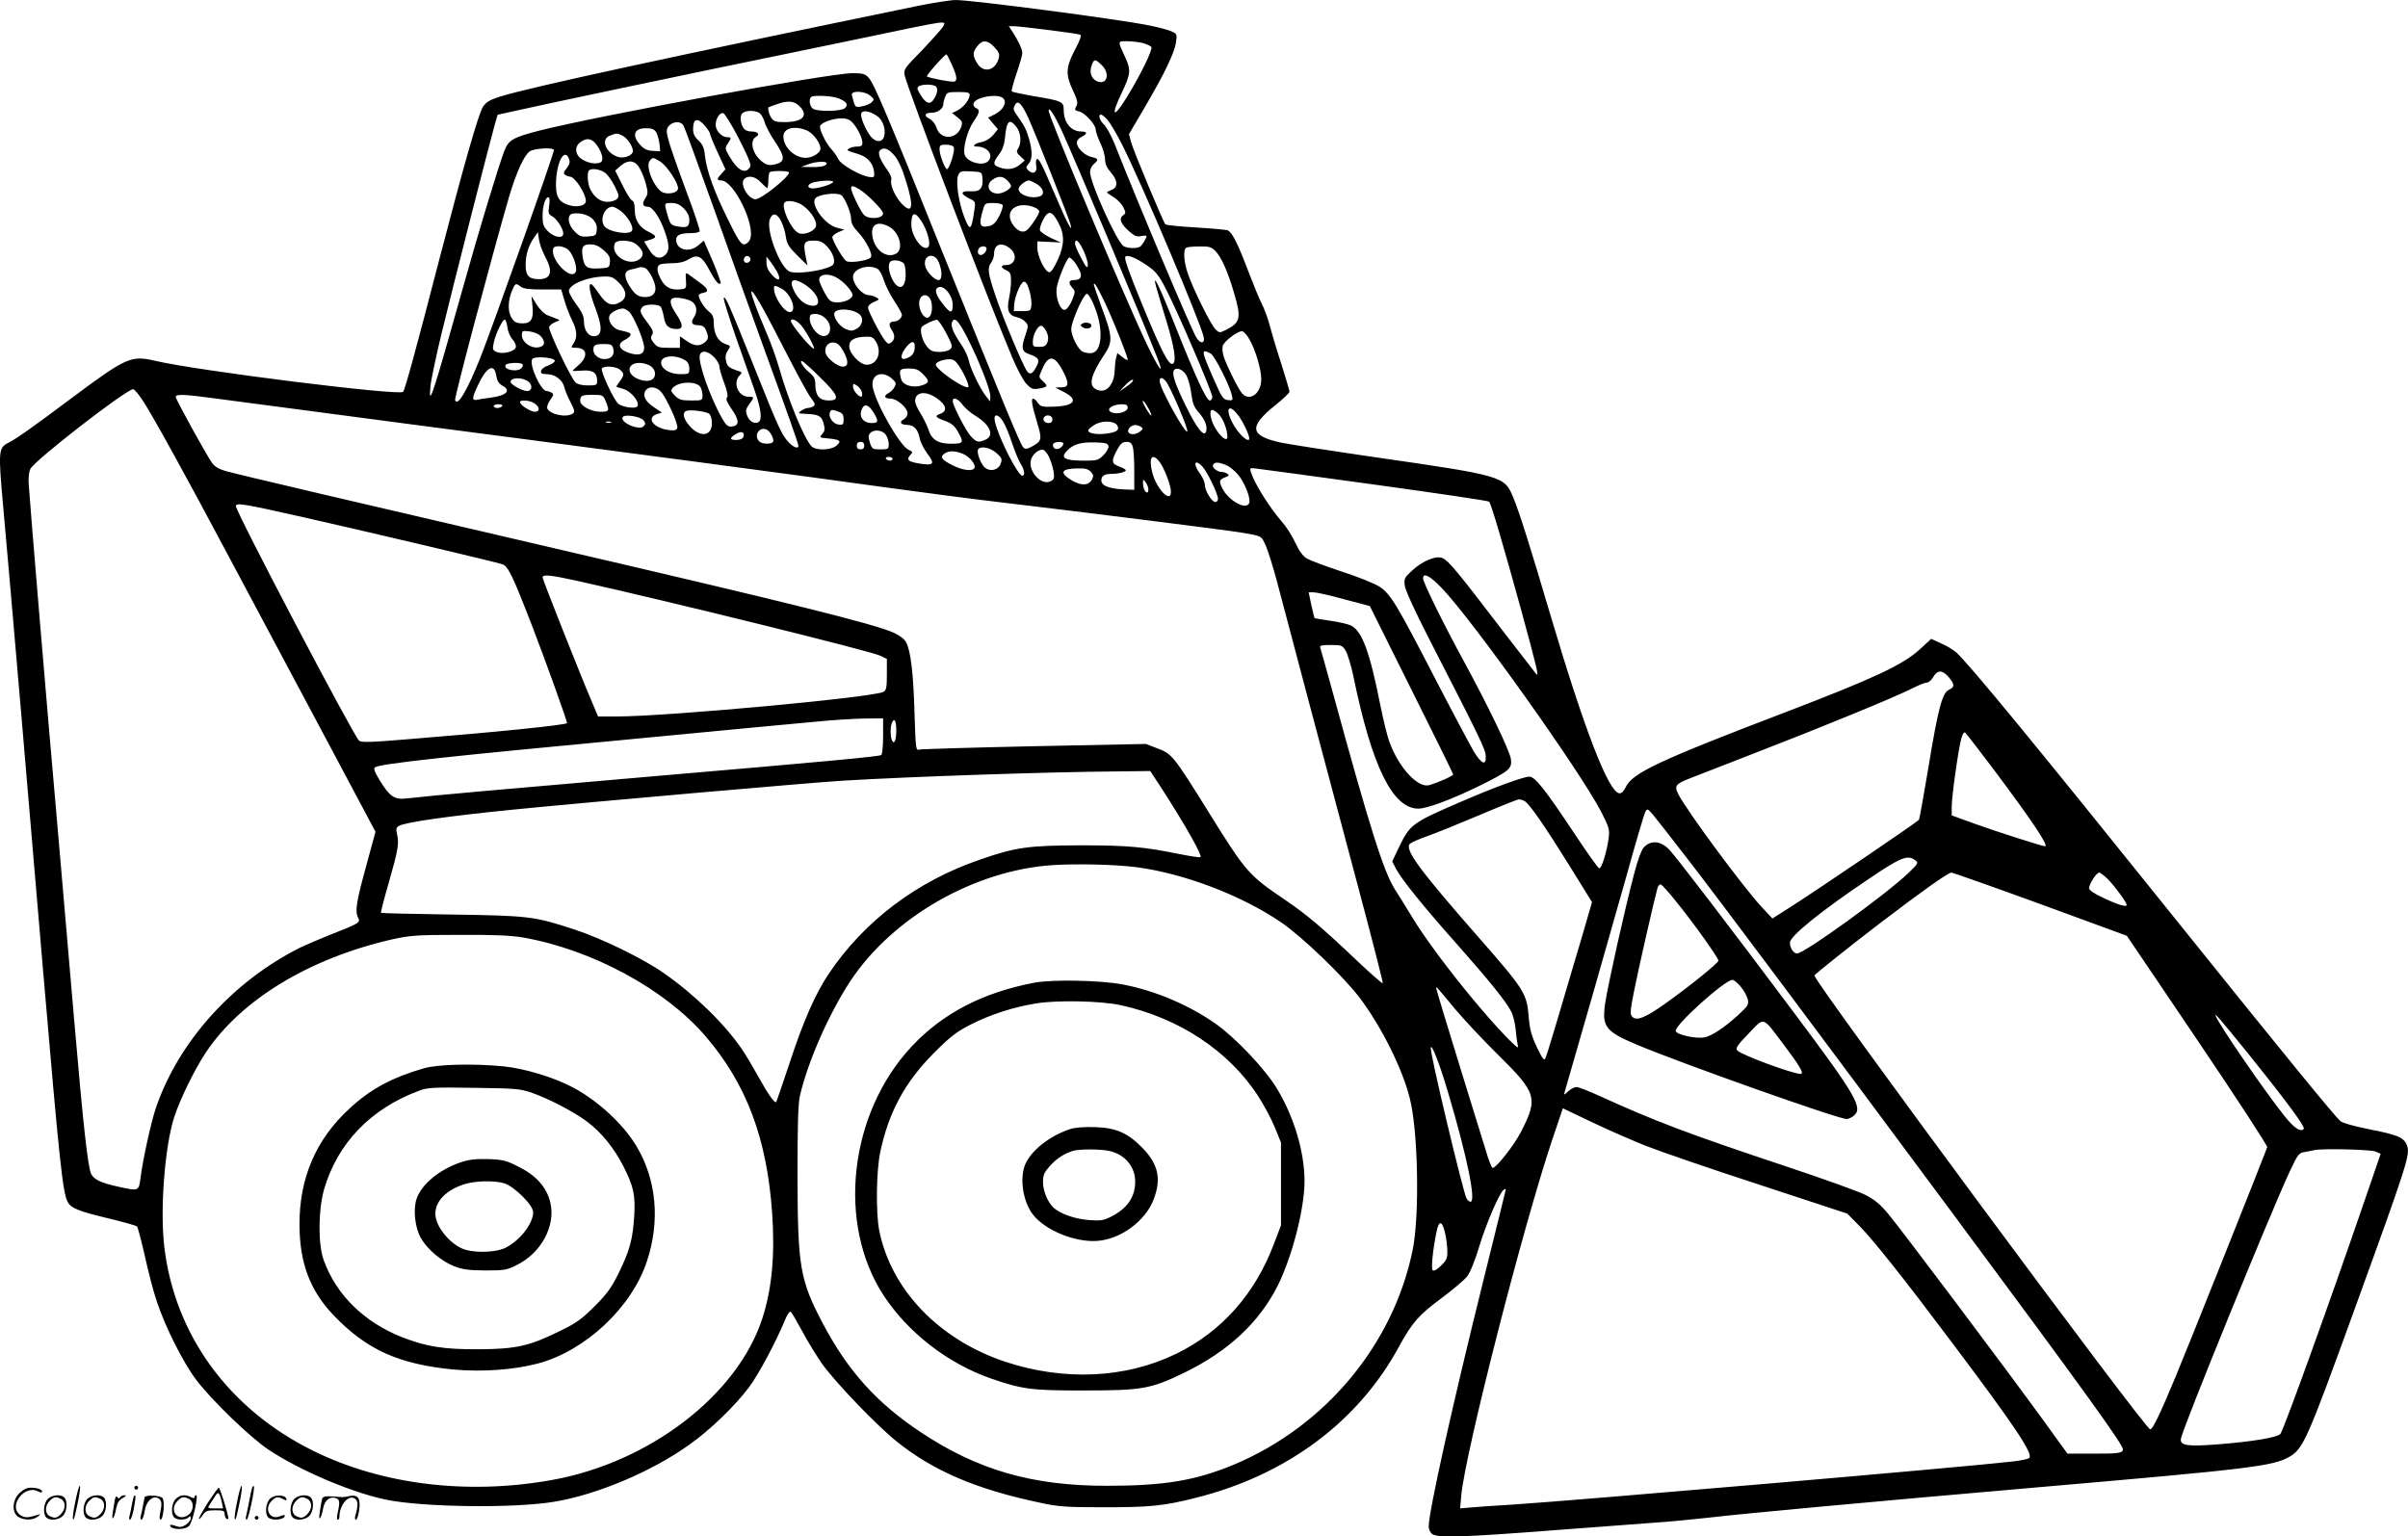 <?xml version="1.0" encoding="UTF-8"?>
<svg xmlns="http://www.w3.org/2000/svg" version="1.0" viewBox="0 0 1279.924 816.845" preserveAspectRatio="xMidYMid meet">
  <g transform="translate(-0.607,817.919) scale(0.1,-0.1)" fill="#000000" stroke="none">
    <path d="M4890 8149 c-1301 -268 -2069 -434 -2225 -483 -54 -17 -74 -29 -91 -53 -24 -36 -101 -306 -229 -798 -130 -503 -187 -709 -196 -719 -20 -22 -1094 112 -1318 165 -128 30 -153 19 -444 -198 -211 -158 -292 -215 -335 -237 -55 -28 -56 -41 -28 -351 14 -154 55 -624 91 -1045 36 -421 90 -1055 120 -1410 86 -1006 104 -1181 131 -1231 17 -33 57 -49 224 -89 74 -18 139 -36 144 -41 5 -4 23 -75 42 -157 18 -82 46 -192 64 -243 44 -133 138 -321 208 -414 79 -106 288 -308 387 -374 168 -111 441 -227 625 -265 196 -40 677 -46 890 -11 227 37 521 161 719 303 111 78 245 208 319 307 50 67 142 239 189 353 12 30 26 51 32 48 5 -4 32 -50 60 -102 28 -53 77 -133 108 -177 71 -99 290 -327 395 -411 197 -158 424 -255 768 -327 91 -20 136 -23 335 -23 242 0 317 7 486 50 481 120 863 403 1080 802 71 130 106 170 225 258 62 46 124 99 139 118 16 21 41 83 62 153 35 118 110 294 132 307 6 4 11 5 11 2 0 -3 -54 -220 -119 -483 -162 -652 -291 -1230 -291 -1310 0 -12 7 -29 16 -37 24 -24 148 -21 664 19 250 19 496 37 545 41 50 3 164 14 255 24 217 25 858 84 1790 165 1099 95 1220 110 1306 160 73 43 95 93 344 780 287 791 299 830 279 877 -17 41 -49 54 -201 84 -76 15 -141 33 -152 43 -31 27 -305 362 -846 1036 -802 999 -1126 1392 -1196 1456 -16 14 -52 36 -81 48 l-52 24 -63 -58 c-88 -80 -243 -153 -706 -330 -681 -260 -819 -325 -855 -401 -12 -24 -23 -34 -35 -32 -58 11 -186 344 -363 941 -111 376 -166 550 -200 633 -47 112 -51 114 -744 214 -227 33 -445 67 -484 75 -173 36 -181 84 -35 201 41 33 74 64 74 71 0 6 -20 73 -44 150 -25 76 -52 167 -61 202 -9 36 -28 87 -42 115 -14 27 -47 108 -74 179 -55 145 -85 203 -108 212 -9 3 -85 10 -170 15 -84 5 -157 12 -161 17 -12 14 -170 392 -182 437 l-11 42 82 140 c105 178 160 292 168 349 6 44 5 45 -28 59 -19 8 -70 21 -114 30 -175 35 -949 136 -1029 135 -28 0 -116 -14 -196 -30z m129 -111 c-7 -12 -57 -68 -111 -125 -95 -97 -100 -103 -93 -135 15 -72 445 -1200 570 -1496 26 -62 60 -126 76 -143 26 -27 34 -31 65 -26 48 8 52 13 26 37 -26 24 -26 22 -8 63 33 80 65 80 109 -1 37 -69 36 -92 -5 -92 l-33 -1 48 -25 c79 -41 54 -74 -60 -77 -58 -2 -67 1 -81 21 -8 12 -19 22 -24 22 -13 0 -7 -35 22 -132 26 -85 24 -95 -33 -125 -25 -12 -32 -13 -43 -1 -15 15 -115 258 -419 1013 -295 735 -373 920 -401 950 -20 22 -31 25 -88 25 -123 0 -1362 -228 -1666 -306 -139 -36 -161 -49 -184 -109 -33 -88 -134 -421 -212 -700 -170 -606 -191 -669 -180 -550 3 33 30 161 60 285 54 224 254 1008 282 1107 l15 52 72 16 c143 33 1013 216 1497 315 272 56 554 115 625 130 72 15 143 28 158 29 26 1 27 -1 16 -21z m558 -18 c87 -11 164 -22 170 -25 9 -3 1 -28 -27 -80 -49 -93 -51 -132 -11 -217 22 -45 27 -66 20 -79 -13 -25 -12 -26 15 -33 29 -7 86 -70 86 -95 0 -11 11 -43 25 -73 14 -29 25 -68 25 -87 0 -23 9 -44 30 -68 38 -42 40 -80 5 -93 -14 -5 -25 -11 -25 -14 0 -2 15 -13 34 -24 19 -11 42 -35 52 -53 15 -31 15 -33 -1 -45 -23 -17 -12 -45 32 -84 28 -25 42 -31 64 -26 16 3 29 3 29 0 0 -11 -23 -49 -34 -56 -16 -11 -64 -10 -87 2 -35 19 -179 337 -179 395 0 14 9 33 20 42 27 23 25 29 -10 37 -37 7 -80 48 -80 76 0 12 10 25 25 32 32 15 32 28 -1 28 -55 0 -94 47 -94 115 0 44 -9 48 -160 73 -61 11 -113 22 -116 25 -3 3 8 46 25 95 17 50 31 99 31 109 0 20 -23 69 -54 116 l-18 27 25 0 c15 0 97 -9 184 -20z m-285 -92 c23 -24 28 -37 23 -57 -17 -68 -82 -83 -115 -28 -25 41 -25 58 1 91 27 35 55 33 91 -6z m790 22 c21 -6 40 -15 44 -21 8 -14 -60 -153 -132 -269 -71 -115 -86 -100 -25 27 46 96 49 120 20 183 -44 95 -44 90 9 90 26 0 64 -5 84 -10z m-1016 -115 c26 -60 29 -81 15 -89 -10 -6 -138 18 -148 27 -5 5 94 117 104 117 2 0 15 -25 29 -55z m796 -2 c48 -46 27 -110 -27 -85 -29 14 -40 48 -26 85 13 34 18 34 53 0z m-883 -112 c16 -10 9 -45 -14 -76 -19 -24 -41 -13 -69 35 -16 27 -17 33 -5 41 18 11 70 11 88 0z m-348 -50 c22 -18 23 -21 8 -36 -8 -8 -31 -18 -51 -21 -38 -7 -36 -9 -54 59 -8 25 66 24 97 -2z m529 4 c0 -25 -31 -65 -63 -82 l-30 -15 29 -23 c25 -20 27 -26 19 -51 -24 -68 -110 -70 -131 -4 -7 21 -22 40 -38 48 -32 16 -25 32 14 32 30 0 60 22 60 45 0 8 4 25 10 39 9 24 14 26 70 26 47 0 60 -3 60 -15z m-696 -19 c44 -18 54 -35 31 -53 -22 -16 -137 -18 -166 -3 -18 10 -26 50 -12 63 12 12 113 7 147 -7z m876 -1 c19 -23 -2 -60 -45 -83 l-37 -18 26 -31 26 -31 -25 -31 c-16 -18 -40 -33 -61 -37 -38 -7 -56 -24 -25 -24 56 0 91 -46 59 -78 -29 -29 -114 -4 -125 36 -9 37 15 126 47 174 34 49 36 63 15 72 -8 3 -15 12 -15 21 0 37 134 61 160 30z m-1085 -40 c51 -50 19 -85 -80 -85 -44 0 -57 4 -69 22 -13 19 -22 58 -13 58 1 0 20 7 42 15 59 21 92 18 120 -10z m1218 -65 c33 -72 211 -521 222 -560 18 -61 -18 5 -73 135 -80 187 -94 215 -105 208 -5 -3 -6 -19 -3 -35 7 -35 -17 -49 -42 -25 -14 15 -14 18 1 35 21 23 22 68 2 135 -14 49 -25 69 -68 130 -15 21 -16 30 -7 47 16 30 36 11 73 -70z m174 -60 c72 -157 421 -985 512 -1217 39 -101 4 -52 -58 78 -127 268 -521 1208 -521 1240 1 23 29 -20 67 -101z m-1607 90 c11 -6 24 -28 30 -49 5 -21 31 -69 56 -106 54 -81 54 -106 2 -119 -29 -7 -42 -6 -63 8 -57 38 -80 116 -39 139 21 12 7 27 -25 27 -16 0 -33 6 -39 13 -19 22 -25 66 -12 82 14 17 62 20 90 5z m630 -19 c29 -21 45 -69 36 -105 -9 -37 -48 -35 -76 3 -29 42 -52 101 -46 118 7 19 49 11 86 -16z m-736 -120 c52 -102 66 -138 59 -150 -25 -40 -66 -19 -110 57 -24 40 -24 44 -9 67 21 31 20 35 -4 35 -28 0 -60 35 -60 65 0 33 21 66 40 63 8 -2 46 -63 84 -137z m1958 102 c14 -16 51 -77 81 -138 108 -216 410 -930 431 -1017 8 -35 -17 -39 -38 -5 -25 38 -299 686 -438 1037 -17 41 -41 85 -54 97 -23 21 -33 53 -16 53 5 0 20 -12 34 -27z m-1355 -15 c27 -30 53 -82 53 -108 0 -15 -6 -20 -27 -20 -16 0 -35 -4 -43 -10 -16 -10 -19 -9 54 -32 45 -15 74 -49 78 -93 3 -27 0 -30 -22 -27 -47 4 -154 65 -168 95 -7 15 -24 39 -37 53 -30 32 -68 112 -59 125 11 19 67 38 110 39 30 0 46 -6 61 -22z m-783 -19 c14 -17 26 -35 26 -41 0 -6 18 -51 41 -100 l41 -89 -21 -23 c-26 -28 -26 -36 -2 -36 68 0 186 -243 153 -315 -7 -15 -20 -25 -32 -25 -15 0 -34 28 -84 131 -73 147 -114 260 -123 340 -4 42 -12 60 -34 81 -21 19 -29 36 -29 61 0 57 24 63 64 16z m-114 1 c6 -12 78 -208 160 -438 81 -229 196 -550 255 -712 149 -410 195 -541 195 -551 0 -18 -27 -8 -52 19 -37 39 -53 74 -188 412 -128 320 -151 372 -157 354 -2 -6 26 -96 62 -200 37 -104 82 -233 101 -287 38 -109 43 -164 18 -174 -23 -8 -47 9 -58 40 -8 22 -5 33 12 57 28 37 28 40 -3 40 -54 0 -85 71 -49 112 16 16 15 18 -2 24 -52 16 -63 25 -69 54 -5 21 -2 39 10 56 16 24 15 25 -15 35 -38 14 -60 54 -60 110 0 32 -5 45 -25 61 -25 19 -55 67 -55 87 0 5 10 11 22 13 34 5 30 21 -14 53 -23 17 -50 36 -60 44 -18 13 -19 11 -16 -30 3 -40 1 -44 -21 -47 -53 -8 -87 7 -109 47 -26 46 -28 77 -6 85 9 3 38 6 66 6 34 0 62 7 85 21 47 29 71 17 111 -60 32 -59 48 -78 59 -68 2 3 -16 55 -42 116 l-48 111 -29 -25 c-49 -42 -118 -24 -118 30 0 25 22 35 82 35 20 0 39 4 43 9 3 6 -28 99 -69 208 -77 208 -106 295 -106 324 0 45 70 67 90 29z m1769 -6 c23 -30 28 -84 9 -114 -11 -16 -9 -23 11 -41 l24 -23 -27 -23 c-29 -24 -68 -29 -110 -13 -33 12 -33 24 0 68 17 22 28 51 31 81 9 99 23 114 62 65z m-1912 -34 c6 -14 13 -41 15 -60 l3 -35 -40 2 c-30 2 -47 10 -67 33 -48 53 -29 92 42 87 26 -1 38 -8 47 -27z m797 16 c38 -16 80 -77 72 -104 -7 -21 -46 -42 -77 -42 -60 0 -119 57 -119 114 0 44 59 59 124 32z m-981 -27 c26 -12 57 -57 57 -83 0 -22 -42 -40 -75 -32 -67 17 -100 95 -47 114 36 14 37 14 65 1z m-144 -40 c26 -28 45 -75 37 -94 -8 -21 -64 -19 -103 5 -41 24 -46 70 -11 94 30 22 54 20 77 -5z m1907 -24 c7 -17 -24 -115 -36 -115 -11 0 -40 75 -40 105 0 22 4 25 35 25 22 0 38 -6 41 -15z m-2126 -14 c0 -22 -321 -927 -391 -1104 -71 -177 -121 -261 -134 -225 -5 12 197 771 286 1078 39 132 80 222 110 244 25 17 129 23 129 7z m1808 -26 c20 -22 42 -68 61 -130 48 -149 38 -194 -27 -121 -32 37 -57 98 -48 121 2 7 -6 29 -19 47 -39 53 -55 91 -43 106 18 21 45 13 76 -23z m-1727 -22 c6 -16 2 -29 -13 -48 -17 -22 -19 -29 -7 -36 8 -5 19 -9 25 -9 25 0 84 -90 84 -129 0 -26 -48 -37 -94 -21 -54 17 -69 50 -64 134 7 106 47 169 69 109z m486 -14 c34 -22 93 -110 93 -141 0 -21 -39 -33 -75 -24 -46 12 -102 139 -75 171 16 19 16 19 57 -6z m-110 -36 c12 -21 27 -59 33 -85 11 -41 10 -51 -4 -73 -19 -29 -14 -45 14 -45 25 0 64 -58 90 -133 24 -68 25 -100 4 -121 -29 -29 -61 -20 -88 27 l-26 42 30 9 c39 12 38 21 -5 42 -50 23 -75 63 -75 117 0 29 -5 47 -14 50 -8 3 -31 40 -52 83 l-38 76 27 24 c43 37 79 32 104 -13z m993 28 c0 -14 -28 -21 -83 -20 l-52 1 35 13 c40 16 100 19 100 6z m-1177 -51 c14 -11 37 -43 51 -72 23 -46 24 -54 11 -67 -8 -8 -30 -15 -49 -15 -38 0 -70 23 -92 66 -15 28 -19 90 -7 101 13 14 61 6 86 -13z m977 2 c0 -24 -147 -142 -178 -142 -38 0 -84 78 -62 105 20 24 60 18 90 -15 15 -16 31 -30 34 -30 3 0 6 17 6 38 0 21 3 42 7 45 9 10 103 9 103 -1z m1028 -29 c5 -54 -12 -74 -61 -71 -54 4 -60 -12 -13 -36 38 -18 38 -19 31 -65 -16 -109 -23 -114 -54 -35 -30 79 -46 190 -32 221 10 22 16 24 69 21 56 -3 57 -3 60 -35z m132 -13 c11 -11 20 -24 20 -29 0 -16 -43 -41 -70 -41 -50 0 -67 47 -28 74 30 21 54 20 78 -4z m-927 -11 c-14 -14 -94 -36 -116 -31 -26 6 -15 26 19 33 51 11 109 10 97 -2z m1085 -9 c34 -21 43 -54 16 -64 -44 -17 -114 7 -114 39 0 15 37 45 55 45 5 0 25 -9 43 -20z m-943 -28 c41 -25 125 -110 125 -127 0 -29 -78 -35 -103 -7 -18 20 -67 121 -67 140 0 16 10 15 45 -6z m-98 -30 c19 -12 53 -94 53 -127 0 -22 11 -43 38 -71 44 -48 80 -120 66 -134 -18 -18 -115 -31 -131 -18 -19 15 -73 109 -73 126 0 7 14 19 32 27 l32 13 -41 11 c-64 17 -140 123 -113 156 18 21 112 33 137 17z m-1552 -56 c-6 -39 -4 -46 15 -56 25 -13 60 -67 60 -92 0 -29 -47 -22 -81 11 -24 25 -29 38 -29 80 0 55 14 101 30 101 8 0 9 -15 5 -44z m1351 -1 c47 -36 78 -89 65 -114 -14 -26 -67 -44 -92 -30 -40 21 -94 141 -72 162 15 15 68 5 99 -18z m-635 -14 c19 -20 29 -40 29 -60 0 -38 -11 -44 -60 -36 -37 6 -41 10 -55 58 -20 68 -20 67 21 67 26 0 43 -8 65 -29z m1694 19 c4 -6 -4 -32 -17 -58 -17 -34 -31 -48 -52 -54 -53 -13 -60 5 -34 90 9 30 13 32 53 32 24 0 47 -5 50 -10z m164 -11 c17 -6 31 -17 31 -24 0 -15 -47 -86 -68 -101 -22 -16 -54 0 -76 37 -41 69 24 119 113 88z m-2189 -25 c36 -31 64 -80 56 -100 -10 -26 -121 -10 -146 21 -29 34 -1 105 41 105 10 0 31 -12 49 -26z m-152 -41 c16 -18 22 -35 20 -57 -3 -29 -6 -31 -46 -34 -36 -3 -47 1 -72 27 -35 34 -42 87 -12 94 37 8 88 -6 110 -30z m2471 -13 c37 -66 36 -121 -1 -203 -21 -45 -36 -67 -46 -65 -23 4 -62 86 -62 128 l0 36 63 -3 62 -3 -53 24 c-29 14 -55 32 -58 40 -3 8 4 33 16 56 27 52 47 50 79 -10z m-1471 3 c11 -21 22 -58 25 -82 5 -37 15 -54 60 -99 l55 -54 -10 50 c-14 70 -8 82 42 82 32 0 48 -6 70 -29 30 -30 46 -71 37 -95 -11 -27 -173 -57 -230 -42 -52 13 -134 227 -108 282 15 35 38 29 59 -13z m746 0 c32 -50 51 -122 36 -137 -27 -27 -90 55 -90 119 0 67 18 73 54 18z m-174 -28 c59 -30 82 -125 36 -146 -51 -24 -111 22 -123 94 -10 62 26 84 87 52z m-1827 -159 c44 -80 33 -121 -31 -121 -55 0 -72 18 -72 75 0 55 15 103 44 145 l21 30 6 -40 c3 -22 18 -62 32 -89z m483 66 c38 -30 46 -57 24 -77 -54 -49 -162 14 -136 80 8 21 85 19 112 -3z m2380 -37 c14 -30 24 -65 22 -77 -2 -18 -10 -10 -35 39 -18 33 -33 68 -33 77 0 33 22 14 46 -39z m-2551 4 c29 -26 35 -38 33 -63 -3 -30 -4 -31 -59 -34 -64 -3 -77 6 -86 62 -8 52 1 66 41 66 25 0 46 -9 71 -31z m2159 10 c43 -34 30 -89 -21 -89 -30 0 -29 -14 2 -28 21 -10 25 -18 25 -56 0 -25 -5 -67 -11 -95 -13 -61 -1 -89 41 -98 16 -3 37 -14 46 -25 17 -18 17 -21 0 -72 -23 -67 -19 -87 21 -100 50 -17 57 -29 39 -64 -21 -41 -35 -48 -51 -26 -22 29 -130 287 -169 405 -39 117 -43 144 -21 173 8 11 15 32 15 46 0 51 39 65 84 29z m-2344 -11 c24 -26 45 -90 37 -112 -22 -56 -139 64 -120 122 7 20 60 14 83 -10z m2220 8 c0 -7 -7 -19 -15 -26 -20 -16 -38 -1 -29 23 7 20 44 23 44 3z m1216 -11 c32 -32 67 -112 99 -222 40 -136 35 -158 -43 -198 -32 -16 -35 -16 -54 2 -24 21 -119 213 -148 297 -23 67 -26 132 -7 139 6 3 38 6 70 6 49 1 62 -3 83 -24z m-2471 -46 c0 -7 -8 -15 -17 -17 -18 -3 -25 18 -11 32 10 10 28 1 28 -15z m1001 -14 c19 -47 19 -95 -1 -95 -22 0 -63 43 -71 74 -14 59 48 78 72 21z m1104 -15 c50 -34 64 -51 104 -129 62 -119 246 -548 246 -572 0 -10 -6 -19 -14 -19 -17 0 -72 118 -181 391 -86 217 -126 298 -104 214 6 -22 31 -104 55 -183 42 -137 54 -215 35 -226 -21 -14 -60 61 -167 322 -71 173 -94 239 -86 247 12 11 54 -6 112 -45z m-1963 -37 c24 -45 7 -54 -28 -15 -20 22 -29 43 -29 65 l0 32 20 -25 c11 -14 27 -39 37 -57z m1575 60 c9 -10 23 -32 31 -49 18 -36 8 -54 -30 -54 -27 0 -30 -16 -6 -42 15 -17 15 -21 -3 -66 -11 -26 -27 -48 -37 -50 -25 -5 -50 61 -45 113 5 42 55 165 68 165 4 0 14 -8 22 -17z m-900 -17 c4 -6 8 -32 8 -57 0 -82 -45 -88 -77 -12 -18 45 -17 81 5 86 22 6 55 -3 64 -17z m-1377 -22 c20 -8 55 -75 55 -107 0 -31 -18 -47 -55 -47 -37 0 -56 14 -84 60 -30 50 -28 78 7 86 15 3 32 7 37 9 16 6 23 5 40 -1z m1235 -4 c11 -6 26 -33 34 -61 9 -28 34 -78 56 -111 22 -33 40 -66 40 -72 0 -17 -21 -36 -41 -36 -26 0 -32 -17 -15 -42 20 -29 20 -52 0 -69 -14 -11 -19 -9 -35 11 -28 38 -89 156 -89 174 0 10 14 23 32 30 30 13 30 14 10 25 -11 6 -29 11 -39 11 -34 1 -83 57 -83 97 0 43 80 70 130 43z m-222 -44 c43 -22 96 -82 89 -100 -8 -21 -53 -38 -91 -34 -26 2 -36 12 -58 53 -15 28 -28 58 -28 67 0 29 45 36 88 14z m-1152 -30 c41 -41 45 -78 10 -101 -43 -28 -77 -16 -114 40 -19 28 -38 52 -43 53 -18 7 -8 -50 22 -128 37 -98 37 -144 -3 -148 -33 -4 -58 29 -58 78 0 27 -11 51 -40 90 -22 29 -40 62 -40 72 0 35 99 76 189 77 36 1 48 -4 77 -33z m984 -7 c82 -50 103 -131 30 -113 -33 7 -65 38 -85 80 -26 56 -5 69 55 33z m1200 -43 c6 -23 10 -56 8 -72 -3 -27 -6 -29 -48 -29 l-45 0 2 37 c1 20 12 57 24 83 25 53 40 49 59 -19z m-2706 29 c14 -11 47 -15 118 -15 l97 0 17 -57 c9 -32 27 -79 40 -105 28 -55 30 -94 8 -126 -15 -21 -14 -22 14 -22 60 0 66 -48 11 -94 -16 -14 -29 -26 -29 -28 0 -2 23 -1 52 1 57 4 78 -12 78 -56 0 -21 -4 -23 -49 -23 -32 0 -55 6 -66 16 -27 27 -146 279 -140 295 3 9 18 20 33 26 25 9 26 11 7 17 -11 5 -33 13 -48 19 -17 6 -41 30 -58 56 l-28 46 5 -51 c8 -67 -6 -94 -49 -94 -38 0 -50 7 -66 37 -16 31 -14 86 5 133 18 44 21 46 48 25z m3106 -87 c45 -96 120 -283 120 -301 0 -5 -12 1 -27 13 l-28 22 -6 -24 c-4 -12 -7 -42 -8 -66 -2 -82 -49 -130 -100 -102 -41 21 -27 77 47 187 43 66 42 93 -17 250 -22 62 -41 115 -41 118 0 20 18 -9 60 -97z m-1719 76 c50 -25 84 -124 43 -124 -30 0 -84 80 -84 125 0 19 4 19 41 -1z m909 -85 c0 -50 -13 -48 -57 10 -37 47 -42 77 -15 84 30 7 72 -47 72 -94z m-1012 -14 c22 -38 82 -154 135 -257 53 -103 108 -204 123 -224 23 -29 25 -37 13 -45 -8 -5 -21 -9 -30 -9 -8 0 -24 -7 -35 -15 -18 -13 -16 -14 21 -16 71 -2 89 -11 99 -52 8 -29 6 -40 -8 -56 -16 -18 -15 -19 34 -23 63 -6 71 -14 41 -39 -31 -25 -112 -26 -133 -1 -39 43 -122 245 -169 410 -17 59 -48 145 -69 192 -20 47 -50 119 -64 160 -32 88 -17 79 42 -25z m1771 -10 c43 -114 33 -227 -21 -233 -15 -2 -37 2 -48 8 -25 13 -60 83 -60 120 0 28 39 126 65 167 17 25 18 26 31 8 8 -10 23 -42 33 -70z m-879 56 c13 -24 13 -71 0 -91 -23 -36 -69 33 -56 84 8 31 40 35 56 7z m-1268 -14 c27 -17 33 -53 14 -82 -21 -31 -13 -45 23 -45 20 0 31 -7 39 -25 17 -38 15 -53 -13 -71 -27 -18 -54 -13 -97 18 l-28 19 0 -30 0 -31 -59 0 c-52 0 -62 3 -80 26 -16 20 -18 29 -9 43 9 15 4 27 -25 66 -40 52 -44 64 -25 83 16 16 83 15 96 0 5 -7 13 -32 17 -56 7 -45 26 -62 69 -62 35 0 34 23 -4 80 -32 48 -38 75 -17 84 17 7 75 -3 99 -17z m-333 -54 c25 -22 81 -155 81 -193 0 -33 -25 -43 -71 -30 -63 18 -77 50 -32 72 14 7 28 18 30 25 4 11 -4 15 -59 27 -34 8 -62 48 -53 75 5 18 42 38 71 40 7 1 21 -7 33 -16z m1219 -10 c31 -19 26 -62 -9 -82 -22 -12 -31 -13 -58 -1 -29 12 -61 53 -61 80 0 30 82 32 128 3z m-173 -28 c42 -41 24 -106 -24 -90 -28 8 -61 57 -61 89 0 22 4 26 30 26 19 0 40 -9 55 -25z m-1692 -46 c3 -23 15 -51 27 -64 12 -13 20 -31 18 -41 -4 -24 -71 -40 -103 -26 -21 10 -22 14 -14 52 11 48 46 120 58 120 5 0 11 -18 14 -41z m1562 10 c31 -38 82 -134 64 -123 -26 16 -119 130 -119 146 0 19 30 6 55 -23z m770 -40 c33 -64 36 -73 22 -86 -9 -9 -32 -15 -59 -15 -35 1 -47 6 -65 29 -25 30 -39 85 -28 103 7 11 62 38 81 39 6 1 28 -31 49 -70z m113 -26 c63 -124 122 -275 122 -310 l-1 -28 -20 25 c-31 37 -86 151 -94 194 -4 20 -23 60 -42 87 -40 59 -54 93 -47 114 13 33 34 11 82 -82z m421 32 c9 -20 11 -36 5 -54 -8 -21 -16 -26 -44 -26 -33 0 -35 2 -34 33 2 38 30 85 47 79 7 -2 18 -16 26 -32z m-2686 -26 c25 -31 18 -53 -19 -57 -40 -4 -84 30 -84 65 0 24 2 25 42 20 27 -4 49 -14 61 -28z m3764 -14 c33 -57 63 -159 63 -213 0 -75 -62 -120 -102 -74 -20 22 -81 145 -97 194 -7 21 -9 47 -6 58 8 26 83 82 104 78 9 -2 26 -21 38 -43z m-1982 -18 c29 -55 2 -117 -52 -117 -36 0 -93 60 -93 98 0 34 28 50 91 51 31 1 38 -4 54 -32z m-178 -42 c31 -54 30 -85 -1 -85 -28 0 -82 42 -91 70 -10 31 12 62 43 58 19 -2 33 -14 49 -43z m381 13 c-2 -23 -11 -37 -30 -48 -42 -23 -53 -2 -23 43 33 47 57 50 53 5z m-1602 -3 c8 -33 -11 -55 -47 -55 -31 0 -59 23 -59 49 0 26 9 31 56 31 38 0 44 -3 50 -25z m535 -44 c16 -16 29 -39 29 -50 0 -11 11 -51 25 -87 17 -46 22 -71 15 -79 -7 -8 1 -26 25 -61 41 -57 42 -88 3 -92 -22 -3 -31 4 -52 40 -63 108 -132 303 -120 340 8 27 42 22 75 -11z m2641 18 c20 -11 100 -168 112 -222 6 -26 5 -28 -21 -25 -25 3 -33 14 -74 108 -69 156 -71 168 -17 139z m-2794 -35 c15 -10 22 -24 22 -44 0 -29 -1 -30 -49 -30 -54 0 -101 28 -101 61 0 38 75 45 128 13z m-693 -3 c0 -7 -16 -18 -35 -25 -19 -6 -36 -19 -38 -28 -3 -14 4 -18 31 -18 42 0 82 -30 92 -67 3 -16 18 -52 33 -81 23 -45 25 -54 12 -62 -35 -23 -122 -4 -135 28 -3 9 4 29 16 45 17 24 19 31 8 38 -8 5 -20 9 -27 9 -31 0 -95 141 -77 170 10 17 120 9 120 -9z m2149 -28 c34 -52 59 -113 46 -113 -34 0 -170 97 -170 121 0 13 39 28 72 28 21 1 34 -8 52 -36z m-741 -58 c100 -97 110 -125 48 -125 -49 0 -71 26 -71 83 0 30 -6 44 -30 64 -33 27 -56 63 -42 63 5 0 48 -38 95 -85z m-1580 68 c4 -3 2 -12 -4 -20 -21 -25 -101 -10 -85 16 8 12 78 15 89 4z m672 -5 c34 -15 44 -56 19 -75 -31 -23 -108 3 -120 40 -13 41 44 61 101 35z m-153 -25 c23 -20 23 -28 -2 -62 l-19 -28 39 -12 c41 -12 88 -70 74 -92 -9 -15 -81 -5 -103 15 -24 22 -94 173 -86 186 10 16 77 12 97 -7z m-658 -31 c4 -27 13 -42 31 -52 50 -27 25 -53 -60 -65 -27 -3 -60 -8 -72 -11 -30 -6 -29 8 3 76 46 99 87 121 98 52z m2267 9 c37 -38 37 -47 -6 -61 -46 -15 -100 1 -109 33 -13 50 -9 57 40 57 37 0 51 -5 75 -29z m1401 -7 c10 -18 22 -61 26 -97 7 -52 14 -72 40 -101 34 -39 48 -76 38 -103 -11 -28 -49 20 -104 132 -57 116 -76 170 -68 191 9 25 48 12 68 -22z m-1566 -17 c23 -20 25 -26 15 -45 -6 -12 -20 -26 -31 -32 -29 -15 -24 -30 9 -30 35 0 91 -49 91 -79 0 -11 -9 -25 -20 -31 -27 -14 -16 -30 19 -30 35 0 57 -24 66 -73 4 -20 23 -57 42 -82 39 -52 32 -62 -40 -51 -62 10 -75 20 -54 44 16 18 16 19 -8 30 -46 21 -173 244 -190 333 -12 65 47 92 101 46z m-1930 -18 c23 -19 17 -49 -8 -49 -25 0 -88 35 -88 48 0 26 65 27 96 1z m3387 3 c21 -23 119 -251 114 -266 -7 -22 -147 229 -147 267 0 22 13 22 33 -1z m-178 -2 c-3 -5 -20 -19 -38 -31 l-32 -22 29 31 c28 30 55 44 41 22z m-2297 -27 c6 -9 12 -29 12 -45 0 -28 -1 -28 -60 -28 -52 0 -65 4 -86 25 -21 21 -23 29 -14 40 30 36 123 40 148 8z m860 -32 c2 -11 0 -21 -4 -21 -16 0 -44 34 -44 53 0 18 2 18 23 5 12 -9 23 -25 25 -37z m-1070 7 c31 -34 95 -175 88 -194 -5 -13 -15 -15 -47 -11 -79 10 -120 65 -62 84 l27 9 -45 30 c-46 31 -60 64 -39 90 18 21 54 17 78 -8z m-2752 -50 c59 -92 211 -367 459 -833 120 -225 344 -646 498 -934 l279 -524 -51 -187 c-52 -190 -59 -237 -41 -270 13 -25 5 -30 -135 -85 -66 -26 -142 -59 -170 -72 -361 -180 -651 -502 -771 -856 -24 -70 -68 -270 -80 -363 -10 -78 -8 -78 -114 -55 -96 21 -133 38 -149 68 -18 35 -43 265 -91 823 -16 190 -54 629 -84 975 -57 643 -153 1790 -158 1880 -1 28 3 60 10 72 27 49 510 423 546 423 6 0 30 -28 52 -62z m4222 12 c49 -35 55 -66 16 -81 -32 -11 -27 -19 29 -39 30 -11 48 -26 64 -55 34 -60 31 -65 -36 -65 -70 0 -104 22 -121 78 -7 20 -25 58 -41 83 -16 25 -29 55 -29 65 0 51 58 58 118 14z m-3832 0 c82 -11 545 -72 1029 -136 1128 -147 2144 -282 2550 -339 176 -24 455 -61 620 -80 416 -49 1168 -144 1240 -156 121 -20 115 -17 140 -73 12 -28 38 -112 58 -186 20 -74 97 -367 172 -650 75 -283 195 -733 266 -999 71 -266 127 -486 125 -489 -3 -3 -62 49 -131 114 -195 185 -270 248 -384 326 -200 136 -210 146 -416 478 -180 289 -190 302 -266 330 l-62 24 -591 -12 c-325 -7 -601 -15 -612 -18 -20 -5 -21 -2 -27 193 -6 211 -20 330 -44 376 -9 18 -33 37 -66 52 -100 46 -555 159 -1812 451 -1003 233 -1682 392 -1740 409 -33 9 -58 24 -71 42 -29 39 -194 339 -194 352 0 16 48 14 216 -9z m2070 -15 c21 -50 18 -55 -28 -55 -50 0 -108 31 -108 58 0 28 8 32 67 32 52 0 55 -1 69 -35z m1895 -16 c12 -17 43 -44 69 -60 79 -48 103 -105 55 -127 -38 -17 -48 -15 -77 16 -27 27 -98 166 -98 189 0 24 28 13 51 -18z m-2273 5 c28 -19 29 -44 1 -44 -23 0 -79 36 -79 51 0 15 54 10 78 -7z m3268 -36 c8 -16 12 -28 9 -28 -7 0 -45 63 -45 75 0 11 13 -6 36 -47z m-3441 22 c-3 -5 -15 -10 -26 -10 -10 0 -19 5 -19 10 0 6 12 10 26 10 14 0 23 -4 19 -10z m1975 -35 c27 -44 25 -55 -9 -55 -50 0 -74 38 -51 80 13 25 35 16 60 -25z m1350 26 c0 -21 -54 -37 -84 -25 -36 14 -2 43 52 44 25 0 32 -4 32 -19z m594 -49 c30 -44 59 -112 51 -120 -12 -12 -62 38 -89 91 -42 82 -14 104 38 29z m-2818 17 c8 -6 14 -29 14 -50 0 -70 -63 -78 -119 -14 -32 37 -40 69 -18 79 19 9 107 -2 123 -15z m688 11 c20 -7 26 -16 26 -40 0 -28 -3 -31 -27 -28 -29 3 -55 40 -46 64 6 17 13 17 47 4z m2021 -14 c22 -23 45 -81 45 -119 0 -29 -35 -3 -65 47 -25 43 -34 96 -15 96 6 0 22 -11 35 -24z m-3058 -32 c11 -15 11 -20 0 -31 -24 -25 -128 21 -111 49 10 16 96 3 111 -18z m1911 -6 c11 -18 33 -69 47 -113 15 -44 35 -94 46 -111 21 -34 25 -64 9 -64 -24 0 -131 212 -146 290 -9 42 18 40 44 -2z m262 12 c0 -13 -7 -20 -19 -20 -22 0 -35 15 -26 30 12 19 45 11 45 -10z m-2347 -17 c-7 -2 -19 -2 -25 0 -7 3 -2 5 12 5 14 0 19 -2 13 -5z m2691 -15 c15 -24 -1 -37 -56 -44 -51 -7 -98 1 -98 16 0 6 15 19 33 30 39 25 105 23 121 -2z m126 -8 c13 -9 12 -12 -4 -25 -37 -28 -82 -11 -56 20 14 17 39 19 60 5z m-1984 -18 c17 -11 36 -51 29 -62 -9 -14 -59 -12 -73 2 -34 34 5 86 44 60z m-129 -36 c-4 -10 -18 -16 -37 -16 -37 0 -38 10 -2 32 29 18 49 10 39 -16z m757 12 c9 -12 16 -35 16 -50 0 -26 -3 -28 -44 -28 -42 0 -45 2 -56 35 -9 28 -9 39 0 50 19 23 66 19 84 -7z m-114 -58 c0 -13 -7 -20 -20 -20 -13 0 -20 7 -20 20 0 13 7 20 20 20 13 0 20 -7 20 -20z m1058 8 c-7 -21 -36 -34 -49 -21 -6 6 -8 16 -5 22 10 15 59 14 54 -1z m240 -11 c2 -9 -10 -31 -26 -47 -28 -28 -36 -30 -99 -30 -114 0 -136 15 -89 59 32 30 70 40 146 38 53 -2 65 -5 68 -20z m129 -4 c5 -16 8 -73 8 -128 l0 -100 -54 2 c-81 4 -121 20 -121 48 0 25 17 35 58 35 34 0 72 10 72 19 0 4 -16 13 -35 20 -39 14 -42 27 -19 74 25 48 34 57 60 57 17 0 26 -7 31 -27z m-725 -32 c29 -26 32 -32 23 -57 -13 -35 -57 -45 -86 -19 -21 20 -43 80 -34 95 13 20 64 10 97 -19z m280 -21 c9 -19 20 -54 24 -77 5 -35 3 -43 -15 -52 -47 -26 -119 49 -106 110 7 31 41 61 65 57 8 -2 23 -19 32 -38z m-457 16 c36 -15 71 -59 60 -76 -11 -18 -64 -11 -115 15 -59 30 -69 44 -45 62 24 17 57 17 100 -1z m-375 -26 c0 -5 -6 -10 -14 -10 -8 0 -18 5 -21 10 -3 6 3 10 14 10 12 0 21 -4 21 -10z m1419 -16 c25 -32 61 -126 61 -159 0 -66 -79 17 -100 105 -19 78 0 104 39 54z m229 -26 c25 -27 82 -146 82 -170 0 -10 -6 -18 -14 -18 -19 0 -56 61 -56 92 0 13 -11 39 -25 58 -40 54 -30 83 13 38z m126 8 c18 -7 47 -31 64 -52 35 -42 67 -126 58 -149 -15 -40 -107 10 -142 76 -20 39 -18 48 13 60 22 8 24 12 13 19 -8 6 -22 10 -31 10 -23 0 -53 25 -45 38 9 16 29 15 70 -2z m-720 -35 c14 -15 15 -24 7 -40 -19 -34 -55 -36 -106 -7 -71 42 -60 64 31 65 38 1 55 -4 68 -18z m1521 -70 c324 -45 592 -84 596 -89 11 -10 77 -237 168 -567 88 -323 98 -365 83 -350 -5 6 -91 117 -191 247 -225 295 -276 356 -307 370 -33 15 -106 -14 -162 -66 -41 -38 -44 -43 -39 -81 3 -24 54 -136 128 -280 275 -536 301 -590 302 -625 3 -54 -22 -44 -64 25 -19 33 -111 205 -203 383 -206 399 -238 452 -296 491 -25 17 -114 53 -201 81 -85 28 -170 60 -187 70 -21 13 -41 40 -60 82 -16 35 -48 86 -72 113 -67 77 -147 205 -165 264 -7 23 -6 24 36 18 24 -3 309 -41 634 -86z m-1215 -24 c0 -33 -25 -12 -28 24 -2 32 -1 33 13 15 8 -11 15 -28 15 -39z m-4490 -148 c375 -85 1031 -240 1057 -250 30 -11 55 -63 156 -324 69 -178 187 -507 187 -520 0 -10 -385 -49 -834 -85 -214 -18 -261 -19 -272 -8 -34 35 -654 1215 -654 1246 0 20 39 13 360 -59z m1459 -339 c497 -111 1554 -372 1606 -397 l35 -17 0 -83 c0 -68 -3 -84 -18 -92 -55 -30 -1152 -131 -1417 -131 l-100 0 -33 78 c-59 137 -262 650 -262 661 0 18 43 13 189 -19z m4591 -38 c165 -172 736 -974 848 -1191 39 -77 44 -91 39 -134 -9 -72 -38 -168 -51 -164 -6 1 -65 84 -131 184 -159 239 -210 303 -240 303 -32 0 -184 -56 -358 -131 -269 -116 -276 -122 -337 -248 l-34 -72 22 -42 c30 -56 149 -203 319 -394 173 -195 267 -312 291 -361 11 -20 22 -66 25 -102 3 -36 9 -74 12 -85 10 -29 -115 101 -235 246 -134 160 -269 343 -329 444 -27 44 -66 108 -89 143 -60 93 -133 322 -327 1032 -37 135 -70 251 -72 258 -4 9 11 12 56 12 58 0 62 -2 80 -31 10 -17 29 -79 41 -137 98 -477 208 -702 345 -702 44 0 172 47 310 114 173 85 189 98 182 149 -6 44 -120 281 -251 522 -108 198 -216 418 -216 439 0 33 37 14 100 -52z m-519 -59 l136 -36 221 -444 c122 -244 222 -447 222 -451 0 -8 -79 -43 -127 -57 -60 -17 -160 91 -210 225 -12 30 -33 116 -48 190 -58 294 -99 405 -159 434 -17 8 -67 19 -110 25 -44 6 -81 13 -83 14 -1 2 -9 33 -17 70 l-14 67 27 0 c14 0 87 -16 162 -37z m3213 -414 c32 -38 33 -53 1 -67 -35 -16 -58 -101 -109 -414 -25 -147 -47 -272 -50 -277 -7 -11 -527 -364 -680 -462 l-99 -63 -60 64 c-103 113 -394 507 -441 598 -21 42 -14 53 57 81 29 11 187 73 352 137 377 146 731 292 824 338 39 20 78 36 88 36 10 0 26 14 35 30 22 39 49 38 82 -1z m-5664 -313 c0 -52 -4 -98 -10 -101 -13 -8 -277 -33 -1235 -115 -753 -65 -1162 -101 -1290 -116 -62 -7 -88 10 -141 97 -28 47 -34 63 -24 69 31 19 365 56 1410 154 437 42 860 82 940 89 80 8 191 15 248 16 l102 1 0 -94z m70 30 c0 -55 -12 -80 -24 -50 -8 20 -8 68 0 88 13 33 24 14 24 -38z m5834 -209 c203 -271 294 -407 272 -407 -14 0 -255 77 -366 117 l-130 47 0 47 c0 54 35 304 51 362 5 21 14 35 20 32 5 -4 74 -93 153 -198z m-4427 -94 c133 -206 224 -368 209 -371 -8 -2 -59 6 -113 17 -188 38 -273 46 -523 46 -280 -1 -345 -10 -535 -76 -336 -115 -616 -327 -804 -607 -70 -104 -135 -251 -207 -471 -38 -113 -70 -208 -72 -210 -7 -11 -44 41 -92 129 -29 52 -70 121 -91 152 -92 134 -250 289 -415 404 -110 77 -329 184 -476 232 -214 70 -241 73 -653 79 -203 3 -372 7 -374 9 -2 2 17 77 43 166 49 172 54 203 42 255 -6 25 -4 34 12 42 36 19 256 51 607 86 370 37 1597 145 1755 154 372 22 1081 46 1458 49 l172 2 57 -87z m1933 -73 c25 -14 105 -129 243 -351 l115 -186 -49 -169 c-136 -462 -192 -650 -200 -664 -5 -11 -18 6 -44 62 -30 63 -38 94 -44 168 -10 118 -25 141 -266 416 -319 364 -396 469 -364 498 8 7 49 25 92 40 43 15 166 65 275 111 108 46 203 84 210 84 7 1 22 -3 32 -9z m868 -310 c157 -202 734 -974 1416 -1894 686 -925 896 -1216 896 -1242 0 -20 -26 -24 -163 -23 l-132 0 -120 166 c-191 264 -767 1031 -832 1108 -44 53 -75 78 -123 102 -35 18 -222 85 -414 149 -532 177 -705 243 -1001 378 -55 25 -109 46 -119 46 -11 0 -31 -10 -44 -22 -23 -22 -24 -22 -19 -3 51 174 258 897 327 1143 49 178 95 333 101 344 10 19 12 19 40 -13 16 -19 100 -126 187 -239z m1208 -4 c18 -14 17 -17 -36 -68 -118 -113 -553 -428 -592 -428 -19 0 -38 29 -38 58 0 34 164 167 420 339 170 115 205 129 246 99z m-4141 -37 c253 -33 558 -149 770 -293 111 -75 336 -292 420 -404 114 -152 225 -374 264 -530 45 -173 53 -623 16 -807 -102 -502 -462 -936 -947 -1141 -206 -86 -371 -114 -680 -114 -396 0 -686 84 -988 285 -234 155 -389 328 -521 579 -121 230 -133 300 -134 781 0 275 3 385 13 429 42 182 155 438 269 611 225 339 662 589 1078 615 131 8 329 3 440 -11z m4808 -197 l458 -168 375 -555 c206 -305 373 -561 371 -569 -7 -23 -428 -1080 -487 -1220 -84 -202 -122 -280 -135 -280 -26 0 -1785 2378 -1785 2413 0 5 189 156 350 279 222 169 361 268 378 268 10 -1 223 -76 475 -168z m359 131 c41 -43 98 -122 98 -135 0 -13 -48 1 -127 39 -46 21 -73 40 -73 50 0 22 39 83 54 83 6 0 28 -17 48 -37z m-8426 -308 c366 -64 757 -275 972 -527 216 -253 324 -541 352 -935 16 -224 -1 -407 -52 -563 -132 -407 -599 -766 -1118 -859 -448 -81 -905 -25 -1269 155 -450 222 -737 617 -792 1087 -23 198 3 533 53 687 31 96 109 255 169 345 187 280 551 500 989 600 95 21 129 24 356 24 183 1 275 -3 340 -14z m4954 -380 c46 -55 149 -165 230 -245 205 -202 213 -229 119 -411 -37 -71 -130 -189 -149 -189 -5 0 -21 39 -35 88 -15 48 -80 260 -146 472 -65 212 -119 389 -119 395 0 11 -3 14 100 -110z m4222 -245 c197 -245 299 -383 289 -393 -18 -18 -52 6 -104 71 -111 140 -346 483 -364 530 -9 22 24 -17 179 -208z m-4258 -202 c102 -345 149 -578 118 -578 -6 0 -16 8 -21 18 -19 36 -192 761 -190 799 1 34 48 -85 93 -239z m1051 -281 c77 -30 349 -124 605 -207 l465 -153 65 -66 c73 -74 236 -279 485 -611 343 -456 439 -600 417 -622 -6 -6 -46 -14 -91 -19 -281 -32 -2296 -205 -2656 -229 -88 -5 -187 -12 -219 -15 l-59 -5 6 68 c20 224 328 1429 484 1893 l56 166 151 -72 c83 -40 214 -97 291 -128z m3878 -30 l27 -12 -79 -230 c-187 -546 -435 -1234 -454 -1259 -15 -19 -147 -41 -337 -56 -157 -12 -197 -6 -192 30 8 53 476 1201 579 1422 44 93 48 98 82 103 20 4 43 8 51 10 44 9 298 3 323 -8z m-4946 -433 c6 -27 12 -69 12 -95 1 -39 -4 -50 -34 -79 -21 -21 -38 -30 -44 -24 -9 9 1 109 20 202 13 65 30 64 46 -4z M5759 6459 c-12 -8 -11 -11 1 -19 18 -12 42 -9 47 6 5 15 -31 24 -48 13z M8746 3677 c-15 -15 -33 -62 -55 -147 -47 -176 -139 -590 -153 -685 -18 -125 1 -149 169 -220 246 -103 1070 -395 1115 -395 9 0 26 8 38 18 50 41 10 109 -318 547 -348 465 -626 828 -663 867 -44 46 -96 52 -133 15z m171 -293 c86 -105 223 -297 223 -312 0 -12 -159 -141 -281 -227 -106 -76 -154 -95 -176 -72 -14 14 -13 29 11 149 23 115 104 470 122 536 4 13 12 21 18 19 6 -2 44 -43 83 -93z m342 -451 c17 -20 33 -50 37 -67 6 -28 1 -35 -52 -84 -76 -69 -139 -110 -179 -118 -45 -8 -145 14 -152 33 -11 28 261 273 302 273 8 0 27 -17 44 -37z m227 -306 c87 -115 111 -157 91 -157 -43 0 -318 102 -337 125 -10 12 1 28 61 90 85 89 71 93 185 -58z M5505 2955 c-275 -52 -488 -163 -653 -339 -333 -356 -399 -942 -149 -1324 128 -196 340 -361 569 -441 168 -58 218 -65 503 -64 303 0 349 9 523 93 235 114 399 266 499 463 77 154 143 410 143 556 0 155 -55 341 -146 492 -61 102 -214 264 -320 341 -143 102 -325 180 -498 213 -119 23 -372 28 -471 10z m455 -119 c309 -67 573 -240 731 -480 32 -49 73 -126 91 -170 l33 -81 0 -220 0 -220 -37 -97 c-100 -267 -278 -468 -520 -586 -269 -131 -596 -146 -910 -42 -352 118 -607 384 -669 700 -18 94 -15 317 6 415 45 212 131 371 285 526 88 88 120 113 195 151 106 54 226 93 350 113 113 18 341 13 445 -9z M5695 2177 c-111 -37 -208 -114 -240 -189 -30 -74 -12 -195 40 -264 65 -85 223 -150 343 -142 126 9 258 107 301 223 40 107 24 182 -56 267 -80 83 -143 112 -257 115 -56 2 -106 -2 -131 -10z m209 -117 c81 -18 136 -84 136 -162 0 -83 -42 -144 -130 -188 -38 -19 -55 -22 -116 -17 -73 5 -152 33 -187 65 -32 29 -57 89 -57 137 0 38 6 51 37 86 36 40 75 65 123 80 35 10 148 10 194 -1z M2260 2500 c-169 -49 -284 -110 -396 -214 -179 -164 -268 -372 -266 -621 1 -201 56 -347 181 -478 176 -184 347 -261 641 -289 149 -13 314 -2 444 32 251 66 499 297 580 542 72 215 52 435 -55 614 -69 115 -199 236 -330 308 -100 55 -263 105 -376 116 -163 16 -348 11 -423 -10z m569 -129 c93 -32 227 -102 298 -155 76 -58 141 -137 192 -236 55 -108 65 -154 58 -268 -8 -124 -25 -184 -83 -302 -38 -77 -62 -110 -128 -176 -69 -69 -97 -89 -186 -132 -160 -79 -232 -95 -430 -96 -186 -1 -278 14 -409 65 -200 80 -346 223 -413 405 -32 85 -31 267 0 378 71 247 249 432 507 527 45 17 76 18 290 15 216 -3 246 -5 304 -25z M2458 2001 c-115 -38 -212 -118 -238 -196 -19 -57 -8 -155 24 -209 35 -60 107 -121 175 -148 46 -18 76 -22 166 -23 100 0 115 2 166 28 132 64 210 210 180 334 -19 79 -74 142 -164 187 -70 36 -86 40 -165 43 -65 2 -101 -2 -144 -16z m226 -112 c53 -15 156 -116 156 -154 0 -60 -67 -147 -144 -188 -56 -29 -183 -31 -239 -3 -72 35 -137 122 -137 182 0 68 59 128 156 158 59 18 154 20 208 5z M406 194 c-10 -47 -15 -88 -12 -91 5 -6 9 7 30 110 7 37 10 67 6 67 -4 0 -15 -39 -24 -86z M720 270 c0 -5 5 -10 10 -10 6 0 10 5 10 10 0 6 -4 10 -10 10 -5 0 -10 -4 -10 -10z M1266 194 c-10 -47 -15 -88 -12 -91 5 -6 9 7 30 110 7 37 10 67 6 67 -4 0 -15 -39 -24 -86z M1346 269 c-3 -8 -10 -41 -16 -74 -6 -33 -14 -68 -16 -77 -3 -10 -1 -18 3 -18 10 0 46 171 38 178 -2 3 -7 -1 -9 -9z M109 241 c-38 -38 -41 -101 -7 -125 29 -20 79 -20 104 0 18 14 18 15 1 10 -53 -17 -69 -17 -92 -2 -69 45 21 166 94 126 12 -6 21 -7 21 -1 0 12 -25 21 -62 21 -19 0 -39 -10 -59 -29z M1110 189 c-28 -45 -49 -83 -47 -85 2 -3 12 7 21 21 14 21 24 25 66 25 43 0 50 -3 50 -19 0 -11 5 -23 10 -26 6 -3 10 -3 10 1 0 20 -44 164 -51 164 -4 0 -30 -37 -59 -81z m75 4 l7 -33 -42 0 c-42 0 -42 0 -28 23 8 12 21 32 29 44 15 25 22 18 34 -34z M260 210 c-22 -22 -27 -79 -8 -98 19 -19 66 -14 88 8 22 22 27 79 8 98 -19 19 -66 14 -88 -8z m71 0 c25 -14 25 -54 -1 -80 -23 -23 -33 -24 -61 -10 -25 14 -25 54 1 80 23 23 33 24 61 10z M470 210 c-22 -22 -27 -79 -8 -98 19 -19 66 -14 88 8 22 22 27 79 8 98 -19 19 -66 14 -88 -8z m71 0 c25 -14 25 -54 -1 -80 -23 -23 -33 -24 -61 -10 -25 14 -25 54 1 80 23 23 33 24 61 10z M616 204 c-3 -16 -8 -47 -11 -69 -8 -51 10 -26 19 27 5 27 15 42 34 53 18 10 22 14 10 15 -9 0 -20 -5 -24 -11 -5 -8 -9 -8 -14 1 -5 8 -10 3 -14 -16z M717 223 c-2 -4 -7 -26 -11 -48 -4 -22 -9 -48 -12 -57 -3 -10 -1 -18 4 -18 4 0 14 28 20 62 11 58 10 81 -1 61z M775 220 c-1 -3 -5 -23 -9 -45 -4 -22 -9 -48 -12 -57 -3 -10 -1 -18 4 -18 5 0 13 20 17 45 7 53 44 87 74 68 17 -11 19 -28 8 -80 -4 -18 -3 -33 2 -33 16 0 24 99 11 115 -12 14 -87 18 -95 5z M940 210 c-22 -22 -27 -79 -8 -98 15 -15 61 -15 76 0 9 9 12 8 12 -5 0 -9 -12 -24 -26 -34 -21 -13 -32 -15 -55 -6 -16 6 -29 8 -29 3 0 -24 81 -27 102 -2 18 19 50 162 37 162 -5 0 -9 -5 -9 -10 0 -7 -6 -7 -19 0 -30 16 -59 12 -81 -10z m71 0 c29 -16 25 -65 -6 -86 -56 -37 -103 28 -55 76 23 23 33 24 61 10z M1441 211 c-23 -23 -28 -80 -9 -99 19 -19 88 -13 88 9 0 5 -11 4 -24 -2 -54 -25 -89 38 -46 81 23 23 33 24 62 9 16 -9 19 -8 16 3 -8 22 -64 22 -87 -1z M1570 210 c-22 -22 -27 -79 -8 -98 19 -19 66 -14 88 8 22 22 27 79 8 98 -19 19 -66 14 -88 -8z m71 0 c25 -14 25 -54 -1 -80 -23 -23 -33 -24 -61 -10 -25 14 -25 54 1 80 23 23 33 24 61 10z M1716 201 c-3 -14 -8 -44 -11 -66 -8 -51 10 -26 19 27 8 41 35 63 66 53 22 -7 24 -21 11 -77 -5 -22 -5 -38 0 -38 5 0 9 6 9 13 0 68 51 125 85 97 15 -13 15 -35 -1 -92 -3 -10 -1 -18 4 -18 6 0 13 23 17 50 9 63 -5 84 -49 76 -17 -4 -35 -6 -41 -6 -101 8 -104 7 -109 -19z M1360 110 c0 -5 5 -10 10 -10 6 0 10 5 10 10 0 6 -4 10 -10 10 -5 0 -10 -4 -10 -10z"></path>
  </g>
</svg>
